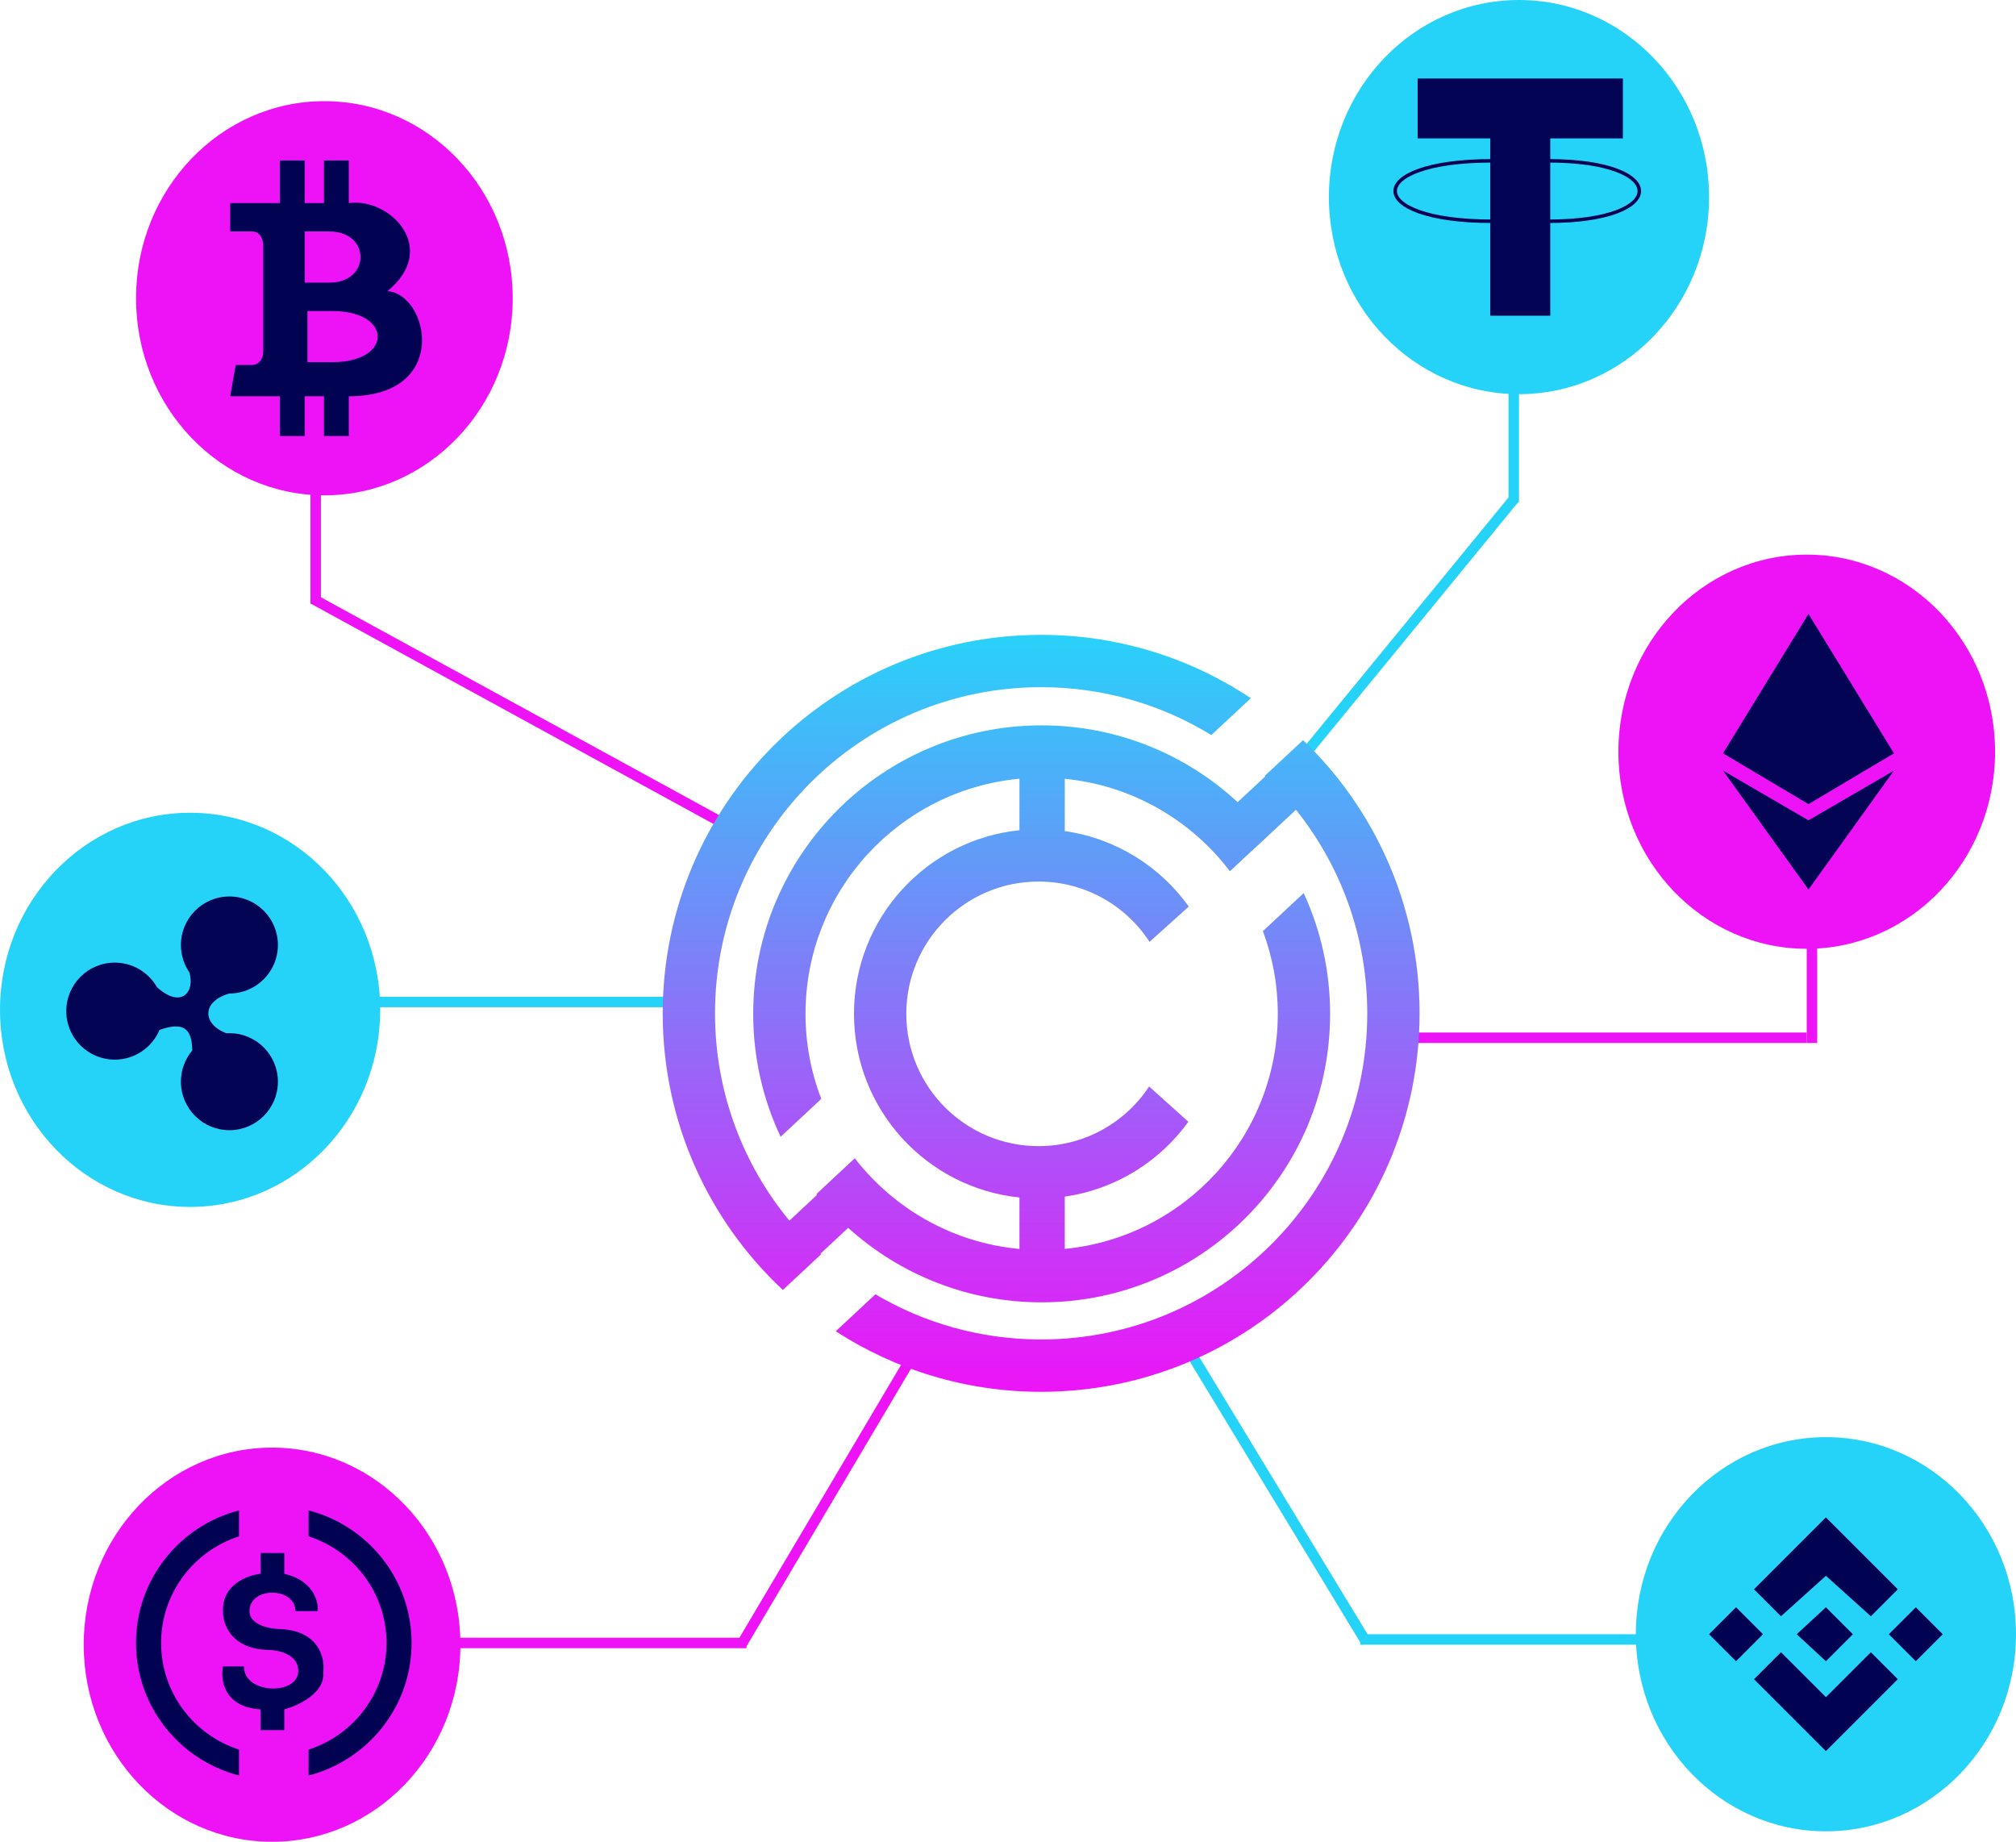 <svg width="578" height="528" viewBox="0 0 578 528" fill="none" xmlns="http://www.w3.org/2000/svg">
<ellipse cx="93" cy="85.5" rx="54" ry="56.5" fill="#ED13F6"/>
<ellipse cx="518" cy="215.5" rx="54" ry="56.5" fill="#ED13F6"/>
<ellipse cx="78" cy="471.5" rx="54" ry="56.5" fill="#ED13F6"/>
<ellipse cx="435.5" cy="56.5" rx="54.5" ry="56.5" fill="#26D3F8"/>
<ellipse cx="523.5" cy="468.5" rx="54.5" ry="56.5" fill="#26D3F8"/>
<ellipse cx="54.5" cy="289.5" rx="54.5" ry="56.5" fill="#26D3F8"/>
<path fill-rule="evenodd" clip-rule="evenodd" d="M80.231 58.217V46H87.347V58.217H92.881V46H99.997V58.217C111.856 56.588 126.087 71.247 111.065 83.464C122.924 84.278 129.249 113.598 99.997 113.598V125H92.881V113.598H87.347V125H80.231V113.598H66L67.581 104.639H72.325C73.379 104.639 75.487 103.825 75.487 100.567V70.433C75.487 69.076 74.855 66.361 72.325 66.361H66V58.217H80.231ZM87.347 81.021V66.361H94.462C106.322 66.361 106.322 81.021 94.462 81.021H87.347ZM88.137 103.825V89.165H95.253C112.646 89.165 112.646 103.825 95.253 103.825H88.137Z" fill="#010352"/>
<path d="M406.942 23V39.172H427.768V46.103V63.431V90H443.967V63.431V46.103V39.172H464.793V23H406.942Z" fill="#030453"/>
<path d="M427.768 46.103V39.172H406.942V23H464.793V39.172H443.967V46.103M427.768 46.103C390.744 46.103 390.744 63.431 427.768 63.431M427.768 46.103V63.431M427.768 63.431V90H443.967V63.431M443.967 63.431C478.678 63.431 478.678 46.103 443.967 46.103M443.967 63.431V46.103" stroke="#030453"/>
<path d="M518.5 176L494 215.965L518.5 230.525L543 215.965L518.5 176Z" fill="#030453"/>
<path d="M518.5 235.173L543 220.922L518.5 255L494 220.922L518.5 235.173Z" fill="#030453"/>
<path d="M523.5 460.769L531.231 468.5L523.5 476.231L515.125 468.5L523.5 460.769Z" fill="#010352"/>
<path d="M523.5 502L544.115 481.385L536.385 473.654L523.5 486.538L510.615 473.654L502.885 481.385L523.5 502Z" fill="#010352"/>
<path d="M497.731 460.769L505.462 468.5L497.731 476.231L490 468.5L497.731 460.769Z" fill="#010352"/>
<path d="M541.538 468.5L549.269 460.769L557 468.5L549.269 476.231L541.538 468.5Z" fill="#010352"/>
<path d="M523.5 435L544.115 455.615L536.385 463.346L523.5 451.75L510.615 463.346L502.885 455.615L523.5 435Z" fill="#010352"/>
<path fill-rule="evenodd" clip-rule="evenodd" d="M68.525 433C51.539 437.393 39 452.741 39 471C39 489.259 51.539 504.607 68.525 509V501.565C55.558 497.387 46.182 485.282 46.182 471C46.182 456.718 55.558 444.613 68.525 440.435V433ZM88.475 501.565C101.442 497.387 110.818 485.282 110.818 471C110.818 456.718 101.442 444.613 88.475 440.435V433C105.461 437.393 118 452.741 118 471C118 489.259 105.461 504.607 88.475 509V501.565Z" fill="#010352"/>
<path d="M91.079 461.878C91.345 459.102 89.803 453.074 81.504 451.17V445.221H74.721V451.17C70.997 451.567 63.629 454.264 63.948 461.878C63.815 465.448 66.183 472.666 76.716 472.983C79.775 472.983 85.813 474.252 85.494 479.328C85.07 486.07 69.933 485.674 69.933 477.742H63.948C63.15 481.576 64.188 489.402 74.721 490.036V495.985H81.504V490.036C85.494 488.979 93.314 485.357 92.676 479.328C93.208 475.495 91.559 467.669 80.706 467.034C77.647 467.034 71.529 466.003 71.529 461.878C71.529 454.74 84.696 454.898 84.696 461.878H91.079Z" fill="#010352"/>
<path fill-rule="evenodd" clip-rule="evenodd" d="M79.679 270.906C79.679 278.586 73.454 284.811 65.774 284.811C57.684 287.123 58.046 293.66 64.929 296.214C65.209 296.197 65.49 296.189 65.774 296.189C73.454 296.189 79.679 302.414 79.679 310.094C79.679 317.774 73.454 324 65.774 324C58.094 324 51.868 317.774 51.868 310.094C51.868 306.692 53.09 303.574 55.12 301.157C55.059 294.704 52.464 292.87 45.729 295.256C43.624 300.26 38.675 303.774 32.906 303.774C25.226 303.774 19 297.548 19 289.868C19 282.188 25.226 275.962 32.906 275.962C38.081 275.962 42.597 278.79 44.991 282.985C51.826 289.231 56.01 284.517 54.291 278.751C53.574 277.704 52.998 276.555 52.587 275.33C52.12 273.94 51.868 272.452 51.868 270.906C51.868 263.226 58.094 257 65.774 257C73.454 257 79.679 263.226 79.679 270.906Z" fill="#030453"/>
<line x1="90.5" y1="140" x2="90.5" y2="173" stroke="#ED13F6" stroke-width="3"/>
<line x1="89.72" y1="171.684" x2="206.72" y2="235.684" stroke="#ED13F6" stroke-width="3"/>
<line x1="105.995" y1="287.254" x2="191.001" y2="287.254" stroke="#26D3F8" stroke-width="3"/>
<line x1="129.974" y1="471" x2="214.027" y2="471" stroke="#ED13F6" stroke-width="3"/>
<line x1="212.71" y1="471.235" x2="260.71" y2="390.235" stroke="#ED13F6" stroke-width="3"/>
<line y1="-1.5" x2="84.054" y2="-1.5" transform="matrix(-1 0 0 1 474.026 471.5)" stroke="#26D3F8" stroke-width="3"/>
<line x1="391.718" y1="470.778" x2="340.718" y2="386.778" stroke="#26D3F8" stroke-width="3"/>
<line x1="406" y1="297.5" x2="518" y2="297.5" stroke="#ED13F6" stroke-width="3"/>
<line x1="519.5" y1="271" x2="519.5" y2="299" stroke="#ED13F6" stroke-width="3"/>
<line x1="434" y1="144.008" x2="434" y2="110.993" stroke="#26D3F8" stroke-width="3"/>
<line x1="434.16" y1="142.951" x2="375.16" y2="214.951" stroke="#26D3F8" stroke-width="3"/>
<path fill-rule="evenodd" clip-rule="evenodd" d="M358.62 200.165C341.41 188.689 320.736 182 298.5 182C238.577 182 190 230.577 190 290.5C190 321.798 203.252 350 224.45 369.803L235.451 359.545L235.371 359.471L235.265 359.374L243.181 351.992C257.851 365.265 277.306 373.35 298.648 373.35C344.323 373.35 381.35 336.323 381.35 290.648C381.35 278.287 378.638 266.559 373.777 256.028L362.08 266.934C364.84 274.314 366.35 282.305 366.35 290.648C366.35 325.8 339.559 354.695 305.281 358.029V343.04C319.837 340.97 332.486 332.978 340.709 321.581L329.463 311.471C322.682 321.771 311.017 328.57 297.763 328.57C276.819 328.57 259.84 311.592 259.84 290.647C259.84 269.703 276.819 252.724 297.763 252.724C311.096 252.724 322.822 259.604 329.584 270.009L340.838 259.892C332.618 248.4 319.913 240.335 305.281 238.254V223.267C324.586 225.144 341.516 235.129 352.623 249.774L359.809 243.073L359.826 243.09L371.561 232.147C384.352 248.141 392 268.427 392 290.5C392 342.139 350.139 384 298.5 384C281.151 384 264.906 379.275 250.981 371.042L239.611 381.644C256.572 392.625 276.791 399 298.5 399C358.423 399 407 350.423 407 290.5C407 259.718 394.182 231.93 373.591 212.183L362.601 222.431L362.759 222.58L354.838 229.966C340.087 216.3 320.343 207.946 298.648 207.946C252.973 207.946 215.946 244.973 215.946 290.648C215.946 303.254 218.766 315.201 223.81 325.892L235.467 315.023C232.547 307.46 230.946 299.241 230.946 290.648C230.946 255.404 257.876 226.45 292.281 223.241V238.004C265.628 240.747 244.84 263.269 244.84 290.647C244.84 318.025 265.628 340.547 292.281 343.29V358.054C273.096 356.265 256.236 346.47 245.073 332.044L234.064 342.31L234.15 342.418L234.251 342.543L226.321 349.939C213.001 333.782 205 313.075 205 290.5C205 238.861 246.861 197 298.5 197C316.381 197 333.09 202.019 347.294 210.726L358.62 200.165Z" fill="url(#paint0_linear_801_1127)"/>
<defs>
<linearGradient id="paint0_linear_801_1127" x1="298.5" y1="182" x2="298.5" y2="399" gradientUnits="userSpaceOnUse">
<stop stop-color="#28D2F9"/>
<stop offset="1" stop-color="#ED14F7"/>
</linearGradient>
</defs>
</svg>
